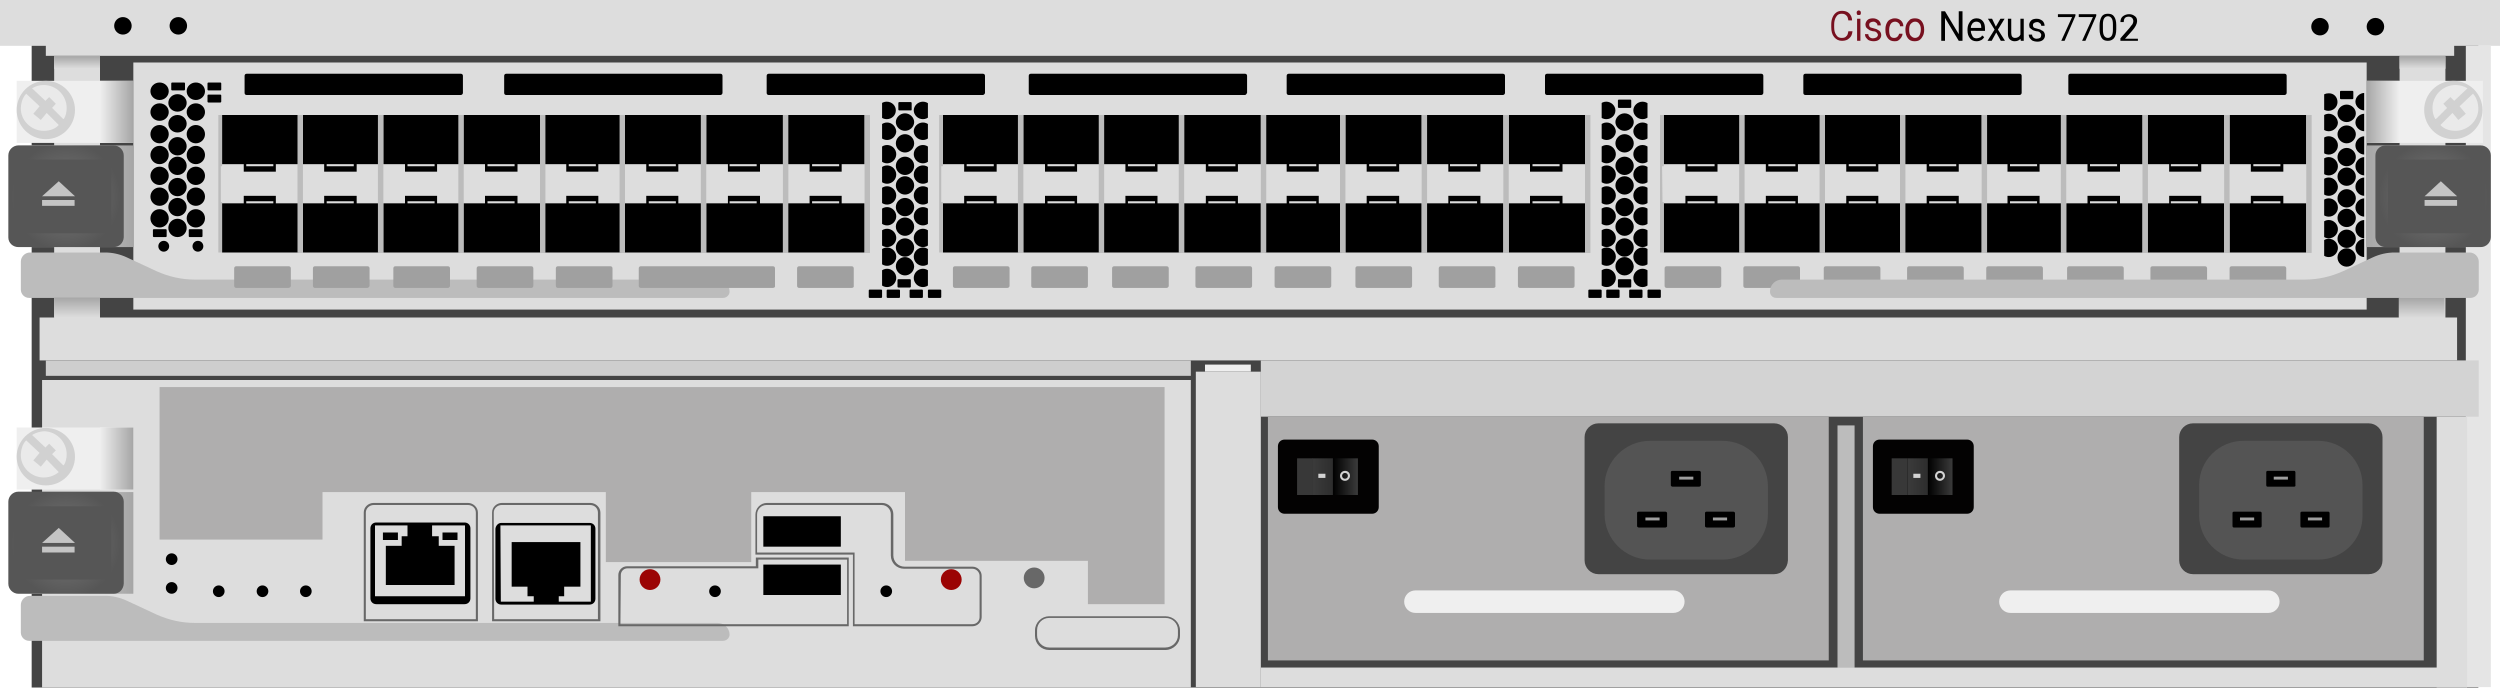 <?xml version="1.0" encoding="utf-8"?>
<!-- Copyright 2022 Virtual Console LLC. All rights reserved. Generator: Adobe Illustrator 23.1.0, SVG Export Plug-In . SVG Version: 6.00 Build 0)  -->
<svg version="1.1" id="Cisco_Nexus_7702" xmlns="http://www.w3.org/2000/svg" xmlns:xlink="http://www.w3.org/1999/xlink" x="0px"
	 y="0px" viewBox="0 0 600 165" style="enable-background:new 0 0 600 165;" xml:space="preserve">
<style type="text/css">
	.st0{fill:#444444;}
	.st1{fill:#DDDDDD;}
	.st2{fill:#E5E5E5;}
	.st3{fill:url(#SVGID_1_);}
	.st4{clip-path:url(#SVGID_3_);}
	.st5{clip-path:url(#SVGID_5_);}
	.st6{clip-path:url(#SVGID_7_);}
	.st7{fill:#BCBCBC;}
	.st8{fill:#A0A0A0;}
	.st9{fill:#EFEFEF;}
	.st10{fill:url(#SVGID_8_);}
	.st11{fill:#D1D1D1;}
	.st12{fill:#EAEAEA;}
	.st13{fill:url(#SVGID_9_);}
	.st14{fill:url(#SVGID_10_);}
	.st15{fill:#565656;}
	.st16{fill:#C4C4C4;}
	.st17{fill:url(#SVGID_11_);}
	.st18{fill:url(#SVGID_12_);}
	.st19{fill:url(#SVGID_13_);}
	.st20{fill:url(#SVGID_14_);}
	.st21{fill:url(#SVGID_15_);}
	.st22{fill:url(#SVGID_16_);}
	.st23{fill:url(#SVGID_17_);}
	.st24{enable-background:new    ;}
	.st25{fill:#77101F;}
	.st26{fill:url(#SVGID_18_);}
	.st27{fill:#CECECE;}
	.st28{fill:#9B0404;}
	.st29{fill:#686868;}
	.st30{fill:#AFAEAE;}
	.st31{fill:#D3D3D3;}
	.st32{fill:url(#SVGID_19_);}
	.st33{fill:#545454;}
	.st34{fill:#9E9E9E;}
	.st35{fill:#030202;}
	.st36{fill:#383838;}
	.st37{fill:url(#SVGID_20_);}
	.st38{fill:url(#SVGID_21_);}
	.st39{fill:url(#SVGID_22_);}
	.st40{fill:url(#SVGID_23_);}
</style>
<rect x="7.6" y="9.8" class="st0" width="587.2" height="155.2"/>
<rect class="st1" width="600" height="11"/>
<rect x="11" y="5.5" class="st1" width="578" height="7.9"/>
<rect x="13" y="13.5" class="st1" width="11" height="63.6"/>
<rect x="591.8" y="11" class="st2" width="6" height="153.9"/>
<linearGradient id="SVGID_1_" gradientUnits="userSpaceOnUse" x1="18.47" y1="1006.453" x2="18.47" y2="1003.473" gradientTransform="matrix(1 0 0 1 0 -990)">
	<stop  offset="0" style="stop-color:#DDDDDD"/>
	<stop  offset="1" style="stop-color:#A6A6A6"/>
</linearGradient>
<rect x="13" y="13.5" class="st3" width="11" height="3"/>
<rect x="32" y="15" class="st1" width="536" height="59.3"/>
<ellipse cx="38.3" cy="21.9" rx="2.2" ry="2.1"/>
<ellipse cx="42.6" cy="24.7" rx="2.2" ry="2.1"/>
<ellipse cx="47" cy="21.9" rx="2.2" ry="2.1"/>
<ellipse cx="38.3" cy="26.9" rx="2.2" ry="2.1"/>
<ellipse cx="42.6" cy="29.7" rx="2.2" ry="2.1"/>
<ellipse cx="47" cy="26.9" rx="2.2" ry="2.1"/>
<ellipse cx="38.3" cy="32.2" rx="2.2" ry="2.2"/>
<ellipse cx="42.6" cy="35.1" rx="2.2" ry="2.2"/>
<ellipse cx="47" cy="32.2" rx="2.2" ry="2.2"/>
<ellipse cx="38.3" cy="37.2" rx="2.2" ry="2.2"/>
<ellipse cx="42.6" cy="39.8" rx="2.2" ry="2.2"/>
<ellipse cx="47" cy="37.2" rx="2.2" ry="2.2"/>
<ellipse cx="38.3" cy="42.2" rx="2.2" ry="2.2"/>
<ellipse cx="42.6" cy="44.9" rx="2.2" ry="2.2"/>
<ellipse cx="47" cy="42.2" rx="2.2" ry="2.2"/>
<ellipse cx="38.3" cy="47.2" rx="2.2" ry="2.2"/>
<ellipse cx="42.6" cy="49.7" rx="2.2" ry="2.2"/>
<ellipse cx="47" cy="47.2" rx="2.2" ry="2.2"/>
<ellipse cx="38.3" cy="52.4" rx="2.2" ry="2.2"/>
<ellipse cx="42.6" cy="54.7" rx="2.2" ry="2.2"/>
<ellipse cx="47" cy="52.4" rx="2.2" ry="2.2"/>
<path d="M44.2,21.7h-2.9c-0.1,0-0.2-0.1-0.2-0.2v-1.5c0-0.1,0.1-0.2,0.2-0.2h2.9c0.1,0,0.2,0.1,0.2,0.2v1.5
	C44.3,21.6,44.3,21.7,44.2,21.7z"/>
<path d="M52.9,21.7H50c-0.1,0-0.2-0.1-0.2-0.2v-1.5c0-0.1,0.1-0.2,0.2-0.2h2.9c0.1,0,0.2,0.1,0.2,0.2v1.5
	C53.1,21.6,53,21.7,52.9,21.7z"/>
<path d="M52.9,24.6H50c-0.1,0-0.2-0.1-0.2-0.2v-1.5c0-0.1,0.1-0.2,0.2-0.2h2.9c0.1,0,0.2,0.1,0.2,0.2v1.5
	C53.1,24.5,53,24.6,52.9,24.6z"/>
<path d="M48.4,56.9h-2.9c-0.1,0-0.2-0.1-0.2-0.2v-1.5c0-0.1,0.1-0.2,0.2-0.2h2.9c0.1,0,0.2,0.1,0.2,0.2v1.5
	C48.6,56.8,48.5,56.9,48.4,56.9z"/>
<path d="M39.8,56.9h-2.9c-0.1,0-0.2-0.1-0.2-0.2v-1.5c0-0.1,0.1-0.2,0.2-0.2h2.9c0.1,0,0.2,0.1,0.2,0.2v1.5
	C40,56.8,39.9,56.9,39.8,56.9z"/>
<ellipse cx="39.3" cy="59.1" rx="1.3" ry="1.3"/>
<ellipse cx="47.5" cy="59.1" rx="1.3" ry="1.3"/>
<path d="M218.4,69h-2.8c-0.1,0-0.2-0.1-0.2-0.2v-1.6c0-0.1,0.1-0.2,0.2-0.2h2.8c0.1,0,0.2,0.1,0.2,0.2v1.6
	C218.6,68.9,218.5,69,218.4,69z"/>
<path d="M391.3,69h-2.8c-0.1,0-0.2-0.1-0.2-0.2v-1.6c0-0.1,0.1-0.2,0.2-0.2h2.8c0.1,0,0.2,0.1,0.2,0.2v1.6
	C391.5,68.9,391.4,69,391.3,69z"/>
<path d="M211.5,71.5h-2.8c-0.1,0-0.2-0.1-0.2-0.2v-1.6c0-0.1,0.1-0.2,0.2-0.2h2.8c0.1,0,0.2,0.1,0.2,0.2v1.6
	C211.7,71.4,211.6,71.5,211.5,71.5z"/>
<path d="M215.8,71.5h-2.8c-0.1,0-0.2-0.1-0.2-0.2v-1.6c0-0.1,0.1-0.2,0.2-0.2h2.8c0.1,0,0.2,0.1,0.2,0.2v1.6
	C216,71.4,215.9,71.5,215.8,71.5z"/>
<path d="M221.3,71.5h-2.8c-0.1,0-0.2-0.1-0.2-0.2v-1.6c0-0.1,0.1-0.2,0.2-0.2h2.8c0.1,0,0.2,0.1,0.2,0.2v1.6
	C221.5,71.4,221.4,71.5,221.3,71.5z"/>
<path d="M225.7,71.5h-2.8c-0.1,0-0.2-0.1-0.2-0.2v-1.6c0-0.1,0.1-0.2,0.2-0.2h2.8c0.1,0,0.2,0.1,0.2,0.2v1.6
	C225.9,71.4,225.8,71.5,225.7,71.5z"/>
<path d="M384.2,71.5h-2.8c-0.1,0-0.2-0.1-0.2-0.2v-1.6c0-0.1,0.1-0.2,0.2-0.2h2.8c0.1,0,0.2,0.1,0.2,0.2v1.6
	C384.4,71.4,384.3,71.5,384.2,71.5z"/>
<path d="M388.5,71.5h-2.8c-0.1,0-0.2-0.1-0.2-0.2v-1.6c0-0.1,0.1-0.2,0.2-0.2h2.8c0.1,0,0.2,0.1,0.2,0.2v1.6
	C388.7,71.4,388.6,71.5,388.5,71.5z"/>
<path d="M394,71.5h-2.8c-0.1,0-0.2-0.1-0.2-0.2v-1.6c0-0.1,0.1-0.2,0.2-0.2h2.8c0.1,0,0.2,0.1,0.2,0.2v1.6
	C394.2,71.4,394.1,71.5,394,71.5z"/>
<path d="M398.4,71.5h-2.8c-0.1,0-0.2-0.1-0.2-0.2v-1.6c0-0.1,0.1-0.2,0.2-0.2h2.8c0.1,0,0.2,0.1,0.2,0.2v1.6
	C398.6,71.4,398.5,71.5,398.4,71.5z"/>
<path d="M218.6,26.5h-2.8c-0.1,0-0.2-0.1-0.2-0.2v-1.6c0-0.1,0.1-0.2,0.2-0.2h2.8c0.1,0,0.2,0.1,0.2,0.2v1.6
	C218.8,26.5,218.7,26.5,218.6,26.5z"/>
<g>
	<g>
		<g>
			<defs>
				<rect id="SVGID_2_" x="211.7" y="23.5" width="11" height="47"/>
			</defs>
			<clipPath id="SVGID_3_">
				<use xlink:href="#SVGID_2_"  style="overflow:visible;"/>
			</clipPath>
			<path class="st4" d="M215,26.5c0,1.2-1,2.1-2.2,2.1s-2.2-1-2.2-2.1s1-2.1,2.2-2.1C214.1,24.4,215,25.4,215,26.5z M217.2,27.2
				c-1.2,0-2.2,1-2.2,2.1s1,2.1,2.2,2.1s2.2-1,2.2-2.1S218.4,27.2,217.2,27.2z M221.5,24.4c-1.2,0-2.2,1-2.2,2.1s1,2.1,2.2,2.1
				s2.2-1,2.2-2.1C223.7,25.4,222.7,24.4,221.5,24.4z M212.9,29.4c-1.2,0-2.2,1-2.2,2.1s1,2.1,2.2,2.1s2.2-1,2.2-2.1
				C215,30.4,214.1,29.4,212.9,29.4z M217.2,32.2c-1.2,0-2.2,1-2.2,2.2s1,2.2,2.2,2.2s2.2-1,2.2-2.2S218.4,32.2,217.2,32.2z
				 M221.5,29.4c-1.2,0-2.2,1-2.2,2.1s1,2.1,2.2,2.1s2.2-1,2.2-2.1C223.7,30.4,222.7,29.4,221.5,29.4z M212.9,34.8
				c-1.2,0-2.2,1-2.2,2.2s1,2.2,2.2,2.2s2.2-1,2.2-2.2S214.1,34.8,212.9,34.8z M217.2,37.6c-1.2,0-2.2,1-2.2,2.2s1,2.2,2.2,2.2
				s2.2-1,2.2-2.2S218.4,37.6,217.2,37.6z M221.5,34.8c-1.2,0-2.2,1-2.2,2.2s1,2.2,2.2,2.2s2.2-1,2.2-2.2S222.7,34.8,221.5,34.8z
				 M212.9,39.7c-1.2,0-2.2,1-2.2,2.2s1,2.2,2.2,2.2s2.2-1,2.2-2.2S214.1,39.7,212.9,39.7z M217.2,42.3c-1.2,0-2.2,1-2.2,2.2
				s1,2.2,2.2,2.2s2.2-1,2.2-2.2S218.4,42.3,217.2,42.3z M221.5,39.7c-1.2,0-2.2,1-2.2,2.2s1,2.2,2.2,2.2s2.2-1,2.2-2.2
				S222.7,39.7,221.5,39.7z M212.9,44.7c-1.2,0-2.2,1-2.2,2.2s1,2.2,2.2,2.2s2.2-1,2.2-2.2S214.1,44.7,212.9,44.7z M217.2,47.5
				c-1.2,0-2.2,1-2.2,2.2s1,2.2,2.2,2.2s2.2-1,2.2-2.2S218.4,47.5,217.2,47.5z M221.5,44.7c-1.2,0-2.2,1-2.2,2.2s1,2.2,2.2,2.2
				s2.2-1,2.2-2.2S222.7,44.7,221.5,44.7z M212.9,49.7c-1.2,0-2.2,1-2.2,2.2s1,2.2,2.2,2.2s2.2-1,2.2-2.2S214.1,49.7,212.9,49.7z
				 M217.2,52.2c-1.2,0-2.2,1-2.2,2.2s1,2.2,2.2,2.2s2.2-1,2.2-2.2S218.4,52.2,217.2,52.2z M221.5,49.7c-1.2,0-2.2,1-2.2,2.2
				s1,2.2,2.2,2.2s2.2-1,2.2-2.2S222.7,49.7,221.5,49.7z M212.9,54.9c-1.2,0-2.2,1-2.2,2.2s1,2.2,2.2,2.2s2.2-1,2.2-2.2
				S214.1,54.9,212.9,54.9z M217.2,57.2c-1.2,0-2.2,1-2.2,2.2s1,2.2,2.2,2.2s2.2-1,2.2-2.2S218.4,57.2,217.2,57.2z M221.5,54.9
				c-1.2,0-2.2,1-2.2,2.2s1,2.2,2.2,2.2s2.2-1,2.2-2.2S222.7,54.9,221.5,54.9z M212.9,59.4c-1.2,0-2.2,1-2.2,2.2
				c0,1.2,1,2.2,2.2,2.2s2.2-1,2.2-2.2S214.1,59.4,212.9,59.4z M217.2,61.7c-1.2,0-2.2,1-2.2,2.2s1,2.2,2.2,2.2s2.2-1,2.2-2.2
				C219.3,62.7,218.4,61.7,217.2,61.7z M221.5,59.4c-1.2,0-2.2,1-2.2,2.2c0,1.2,1,2.2,2.2,2.2s2.2-1,2.2-2.2S222.7,59.4,221.5,59.4z
				 M212.9,64.5c-1.2,0-2.2,1-2.2,2.2s1,2.2,2.2,2.2s2.2-1,2.2-2.2S214.1,64.5,212.9,64.5z M221.5,64.5c-1.2,0-2.2,1-2.2,2.2
				s1,2.2,2.2,2.2s2.2-1,2.2-2.2S222.7,64.5,221.5,64.5z"/>
		</g>
	</g>
</g>
<g>
	<g>
		<g>
			<defs>
				<rect id="SVGID_4_" x="384.4" y="23.5" width="11" height="47"/>
			</defs>
			<clipPath id="SVGID_5_">
				<use xlink:href="#SVGID_4_"  style="overflow:visible;"/>
			</clipPath>
			<path class="st5" d="M387.7,26.5c0,1.2-1,2.1-2.2,2.1s-2.2-1-2.2-2.1s1-2.1,2.2-2.1S387.7,25.4,387.7,26.5z M389.9,27.2
				c-1.2,0-2.2,1-2.2,2.1s1,2.1,2.2,2.1s2.2-1,2.2-2.1S391.1,27.2,389.9,27.2z M394.2,24.4c-1.2,0-2.2,1-2.2,2.1s1,2.1,2.2,2.1
				s2.2-1,2.2-2.1C396.4,25.4,395.4,24.4,394.2,24.4z M385.6,29.4c-1.2,0-2.2,1-2.2,2.1s1,2.1,2.2,2.1s2.2-1,2.2-2.1
				C387.7,30.4,386.8,29.4,385.6,29.4z M389.9,32.2c-1.2,0-2.2,1-2.2,2.2s1,2.2,2.2,2.2s2.2-1,2.2-2.2S391.1,32.2,389.9,32.2z
				 M394.2,29.4c-1.2,0-2.2,1-2.2,2.1s1,2.1,2.2,2.1s2.2-1,2.2-2.1C396.4,30.4,395.4,29.4,394.2,29.4z M385.6,34.8
				c-1.2,0-2.2,1-2.2,2.2s1,2.2,2.2,2.2s2.2-1,2.2-2.2S386.8,34.8,385.6,34.8z M389.9,37.6c-1.2,0-2.2,1-2.2,2.2s1,2.2,2.2,2.2
				s2.2-1,2.2-2.2S391.1,37.6,389.9,37.6z M394.2,34.8c-1.2,0-2.2,1-2.2,2.2s1,2.2,2.2,2.2s2.2-1,2.2-2.2S395.4,34.8,394.2,34.8z
				 M385.6,39.7c-1.2,0-2.2,1-2.2,2.2s1,2.2,2.2,2.2s2.2-1,2.2-2.2S386.8,39.7,385.6,39.7z M389.9,42.3c-1.2,0-2.2,1-2.2,2.2
				s1,2.2,2.2,2.2s2.2-1,2.2-2.2S391.1,42.3,389.9,42.3z M394.2,39.7c-1.2,0-2.2,1-2.2,2.2s1,2.2,2.2,2.2s2.2-1,2.2-2.2
				S395.4,39.7,394.2,39.7z M385.6,44.7c-1.2,0-2.2,1-2.2,2.2s1,2.2,2.2,2.2s2.2-1,2.2-2.2S386.8,44.7,385.6,44.7z M389.9,47.5
				c-1.2,0-2.2,1-2.2,2.2s1,2.2,2.2,2.2s2.2-1,2.2-2.2S391.1,47.5,389.9,47.5z M394.2,44.7c-1.2,0-2.2,1-2.2,2.2s1,2.2,2.2,2.2
				s2.2-1,2.2-2.2S395.4,44.7,394.2,44.7z M385.6,49.7c-1.2,0-2.2,1-2.2,2.2s1,2.2,2.2,2.2s2.2-1,2.2-2.2S386.8,49.7,385.6,49.7z
				 M389.9,52.2c-1.2,0-2.2,1-2.2,2.2s1,2.2,2.2,2.2s2.2-1,2.2-2.2S391.1,52.2,389.9,52.2z M394.2,49.7c-1.2,0-2.2,1-2.2,2.2
				s1,2.2,2.2,2.2s2.2-1,2.2-2.2S395.4,49.7,394.2,49.7z M385.6,54.9c-1.2,0-2.2,1-2.2,2.2s1,2.2,2.2,2.2s2.2-1,2.2-2.2
				S386.8,54.9,385.6,54.9z M389.9,57.2c-1.2,0-2.2,1-2.2,2.2s1,2.2,2.2,2.2s2.2-1,2.2-2.2S391.1,57.2,389.9,57.2z M394.2,54.9
				c-1.2,0-2.2,1-2.2,2.2s1,2.2,2.2,2.2s2.2-1,2.2-2.2S395.4,54.9,394.2,54.9z M385.6,59.4c-1.2,0-2.2,1-2.2,2.2
				c0,1.2,1,2.2,2.2,2.2s2.2-1,2.2-2.2S386.8,59.4,385.6,59.4z M389.9,61.7c-1.2,0-2.2,1-2.2,2.2s1,2.2,2.2,2.2s2.2-1,2.2-2.2
				C392,62.7,391.1,61.7,389.9,61.7z M394.2,59.4c-1.2,0-2.2,1-2.2,2.2c0,1.2,1,2.2,2.2,2.2s2.2-1,2.2-2.2
				C396.4,60.3,395.4,59.4,394.2,59.4z M385.6,64.5c-1.2,0-2.2,1-2.2,2.2s1,2.2,2.2,2.2s2.2-1,2.2-2.2S386.8,64.5,385.6,64.5z
				 M394.2,64.5c-1.2,0-2.2,1-2.2,2.2s1,2.2,2.2,2.2s2.2-1,2.2-2.2S395.4,64.5,394.2,64.5z"/>
		</g>
	</g>
</g>
<g>
	<g>
		<g>
			<defs>
				<rect id="SVGID_6_" x="557.8" y="21.4" width="9.6" height="47"/>
			</defs>
			<clipPath id="SVGID_7_">
				<use xlink:href="#SVGID_6_"  style="overflow:visible;"/>
			</clipPath>
			<path class="st6" d="M561,24.5c0,1.2-1,2.1-2.2,2.1s-2.2-1-2.2-2.1s1-2.1,2.2-2.1C560.1,22.3,561,23.3,561,24.5z M563.2,25.1
				c-1.2,0-2.2,1-2.2,2.1s1,2.1,2.2,2.1s2.2-1,2.2-2.1S564.4,25.1,563.2,25.1z M567.5,22.3c-1.2,0-2.2,1-2.2,2.1s1,2.1,2.2,2.1
				s2.2-1,2.2-2.1S568.7,22.3,567.5,22.3z M558.9,27.3c-1.2,0-2.2,1-2.2,2.1s1,2.1,2.2,2.1s2.2-1,2.2-2.1
				C561,28.3,560.1,27.3,558.9,27.3z M563.2,30.1c-1.2,0-2.2,1-2.2,2.1c0,1.2,1,2.2,2.2,2.2s2.2-1,2.2-2.2
				C565.4,31.1,564.4,30.1,563.2,30.1z M567.5,27.3c-1.2,0-2.2,1-2.2,2.1s1,2.1,2.2,2.1s2.2-1,2.2-2.1
				C569.7,28.3,568.7,27.3,567.5,27.3z M558.9,32.7c-1.2,0-2.2,1-2.2,2.2s1,2.2,2.2,2.2s2.2-1,2.2-2.2S560.1,32.7,558.9,32.7z
				 M563.2,35.5c-1.2,0-2.2,1-2.2,2.2s1,2.2,2.2,2.2s2.2-1,2.2-2.2S564.4,35.5,563.2,35.5z M567.5,32.7c-1.2,0-2.2,1-2.2,2.2
				s1,2.2,2.2,2.2s2.2-1,2.2-2.2S568.7,32.7,567.5,32.7z M558.9,37.7c-1.2,0-2.2,1-2.2,2.2s1,2.2,2.2,2.2s2.2-1,2.2-2.2
				S560.1,37.7,558.9,37.7z M563.2,40.2c-1.2,0-2.2,1-2.2,2.2s1,2.2,2.2,2.2s2.2-1,2.2-2.2S564.4,40.2,563.2,40.2z M567.5,37.7
				c-1.2,0-2.2,1-2.2,2.2s1,2.2,2.2,2.2s2.2-1,2.2-2.2S568.7,37.7,567.5,37.7z M558.9,42.6c-1.2,0-2.2,1-2.2,2.2
				c0,1.2,1,2.2,2.2,2.2s2.2-1,2.2-2.2C561,43.6,560.1,42.6,558.9,42.6z M563.2,45.4c-1.2,0-2.2,1-2.2,2.2s1,2.2,2.2,2.2
				s2.2-1,2.2-2.2S564.4,45.4,563.2,45.4z M567.5,42.6c-1.2,0-2.2,1-2.2,2.2c0,1.2,1,2.2,2.2,2.2s2.2-1,2.2-2.2
				C569.7,43.6,568.7,42.6,567.5,42.6z M558.9,47.6c-1.2,0-2.2,1-2.2,2.2s1,2.2,2.2,2.2s2.2-1,2.2-2.2S560.1,47.6,558.9,47.6z
				 M563.2,50.1c-1.2,0-2.2,1-2.2,2.2c0,1.2,1,2.2,2.2,2.2s2.2-1,2.2-2.2S564.4,50.1,563.2,50.1z M567.5,47.6c-1.2,0-2.2,1-2.2,2.2
				s1,2.2,2.2,2.2s2.2-1,2.2-2.2S568.7,47.6,567.5,47.6z M558.9,52.8c-1.2,0-2.2,1-2.2,2.2s1,2.2,2.2,2.2s2.2-1,2.2-2.2
				S560.1,52.8,558.9,52.8z M563.2,55.1c-1.2,0-2.2,1-2.2,2.2s1,2.2,2.2,2.2s2.2-1,2.2-2.2S564.4,55.1,563.2,55.1z M567.5,52.8
				c-1.2,0-2.2,1-2.2,2.2s1,2.2,2.2,2.2s2.2-1,2.2-2.2S568.7,52.8,567.5,52.8z M558.9,57.3c-1.2,0-2.2,1-2.2,2.2
				c0,1.2,1,2.2,2.2,2.2s2.2-1,2.2-2.2S560.1,57.3,558.9,57.3z M563.2,59.6c-1.2,0-2.2,1-2.2,2.2s1,2.2,2.2,2.2s2.2-1,2.2-2.2
				S564.4,59.6,563.2,59.6z M567.5,57.3c-1.2,0-2.2,1-2.2,2.2c0,1.2,1,2.2,2.2,2.2s2.2-1,2.2-2.2S568.7,57.3,567.5,57.3z"/>
		</g>
	</g>
</g>
<path d="M391.3,25.9h-2.8c-0.1,0-0.2-0.1-0.2-0.2v-1.6c0-0.1,0.1-0.2,0.2-0.2h2.8c0.1,0,0.2,0.1,0.2,0.2v1.6
	C391.5,25.8,391.4,25.9,391.3,25.9z"/>
<path d="M564.6,23.8h-2.8c-0.1,0-0.2-0.1-0.2-0.2V22c0-0.1,0.1-0.2,0.2-0.2h2.8c0.1,0,0.2,0.1,0.2,0.2v1.6
	C564.8,23.7,564.7,23.8,564.6,23.8z"/>
<path d="M110.6,22.8H59.2c-0.3,0-0.5-0.2-0.5-0.5v-4.1c0-0.3,0.2-0.5,0.5-0.5h51.4c0.3,0,0.5,0.2,0.5,0.5v4.1
	C111.1,22.5,110.9,22.8,110.6,22.8z"/>
<path d="M172.9,22.8h-51.4c-0.3,0-0.5-0.2-0.5-0.5v-4.1c0-0.3,0.2-0.5,0.5-0.5h51.4c0.3,0,0.5,0.2,0.5,0.5v4.1
	C173.4,22.5,173.2,22.8,172.9,22.8z"/>
<path d="M235.9,22.8h-51.4c-0.3,0-0.5-0.2-0.5-0.5v-4.1c0-0.3,0.2-0.5,0.5-0.5h51.4c0.3,0,0.5,0.2,0.5,0.5v4.1
	C236.4,22.5,236.1,22.8,235.9,22.8z"/>
<path d="M298.8,22.8h-51.4c-0.3,0-0.5-0.2-0.5-0.5v-4.1c0-0.3,0.2-0.5,0.5-0.5h51.4c0.3,0,0.5,0.2,0.5,0.5v4.1
	C299.2,22.5,299,22.8,298.8,22.8z"/>
<path d="M360.7,22.8h-51.4c-0.3,0-0.5-0.2-0.5-0.5v-4.1c0-0.3,0.2-0.5,0.5-0.5h51.4c0.3,0,0.5,0.2,0.5,0.5v4.1
	C361.2,22.5,361,22.8,360.7,22.8z"/>
<path d="M422.7,22.8h-51.4c-0.3,0-0.5-0.2-0.5-0.5v-4.1c0-0.3,0.2-0.5,0.5-0.5h51.4c0.3,0,0.5,0.2,0.5,0.5v4.1
	C423.2,22.5,423,22.8,422.7,22.8z"/>
<path d="M484.7,22.8h-51.4c-0.3,0-0.5-0.2-0.5-0.5v-4.1c0-0.3,0.2-0.5,0.5-0.5h51.4c0.3,0,0.5,0.2,0.5,0.5v4.1
	C485.2,22.5,485,22.8,484.7,22.8z"/>
<path d="M548.3,22.8h-51.4c-0.3,0-0.5-0.2-0.5-0.5v-4.1c0-0.3,0.2-0.5,0.5-0.5h51.4c0.3,0,0.5,0.2,0.5,0.5v4.1
	C548.8,22.5,548.6,22.8,548.3,22.8z"/>
<rect x="10.1" y="91.2" class="st1" width="275.7" height="73.8"/>
<g>
	<g>
		<polygon points="71.7,27.6 53.3,27.6 53.3,39.4 58.5,39.4 58.5,41.2 66.2,41.2 66.2,39.4 71.7,39.4 		"/>
		<rect x="59.1" y="39.4" class="st1" width="6.5" height="0.5"/>
		<polygon points="91,27.6 72.7,27.6 72.7,39.4 77.8,39.4 77.8,41.2 85.6,41.2 85.6,39.4 91,39.4 		"/>
		<rect x="78.4" y="39.4" class="st1" width="6.5" height="0.5"/>
		<polygon points="110.4,27.6 92,27.6 92,39.4 97.2,39.4 97.2,41.2 104.9,41.2 104.9,39.4 110.4,39.4 		"/>
		<rect x="97.8" y="39.4" class="st1" width="6.5" height="0.5"/>
		<polygon points="129.6,27.6 111.2,27.6 111.2,39.4 116.4,39.4 116.4,41.2 124.2,41.2 124.2,39.4 129.6,39.4 		"/>
		<rect x="117" y="39.4" class="st1" width="6.5" height="0.5"/>
		<polygon points="149.1,27.6 130.7,27.6 130.7,39.4 135.9,39.4 135.9,41.2 143.6,41.2 143.6,39.4 149.1,39.4 		"/>
		<rect x="136.5" y="39.4" class="st1" width="6.5" height="0.5"/>
		<polygon points="168.3,27.6 149.9,27.6 149.9,39.4 155.1,39.4 155.1,41.2 162.8,41.2 162.8,39.4 168.3,39.4 		"/>
		<rect x="155.7" y="39.4" class="st1" width="6.5" height="0.5"/>
		<polygon points="187.9,27.6 169.5,27.6 169.5,39.4 174.7,39.4 174.7,41.2 182.4,41.2 182.4,39.4 187.9,39.4 		"/>
		<rect x="175.1" y="39.4" class="st1" width="6.5" height="0.5"/>
		<polygon points="207.5,27.6 189.1,27.6 189.1,39.4 194.3,39.4 194.3,41.2 202,41.2 202,39.4 207.5,39.4 		"/>
		<rect x="194.9" y="39.4" class="st1" width="6.5" height="0.5"/>
	</g>
	<g>
		<polygon points="71.7,60.6 53.3,60.6 53.3,48.8 58.5,48.8 58.5,47 66.2,47 66.2,48.8 71.7,48.8 		"/>
		<rect x="59.1" y="48.3" class="st1" width="6.5" height="0.5"/>
		<polygon points="91,60.6 72.7,60.6 72.7,48.8 77.8,48.8 77.8,47 85.6,47 85.6,48.8 91,48.8 		"/>
		<rect x="78.4" y="48.3" class="st1" width="6.5" height="0.5"/>
		<polygon points="110.4,60.6 92,60.6 92,48.8 97.2,48.8 97.2,47 104.9,47 104.9,48.8 110.4,48.8 		"/>
		<rect x="97.8" y="48.3" class="st1" width="6.5" height="0.5"/>
		<polygon points="129.6,60.6 111.2,60.6 111.2,48.8 116.4,48.8 116.4,47 124.2,47 124.2,48.8 129.6,48.8 		"/>
		<rect x="117" y="48.3" class="st1" width="6.5" height="0.5"/>
		<polygon points="149.1,60.6 130.7,60.6 130.7,48.8 135.9,48.8 135.9,47 143.6,47 143.6,48.8 149.1,48.8 		"/>
		<rect x="136.5" y="48.3" class="st1" width="6.5" height="0.5"/>
		<polygon points="168.3,60.6 149.9,60.6 149.9,48.8 155.1,48.8 155.1,47 162.8,47 162.8,48.8 168.3,48.8 		"/>
		<rect x="155.7" y="48.3" class="st1" width="6.5" height="0.5"/>
		<polygon points="187.9,60.6 169.5,60.6 169.5,48.8 174.7,48.8 174.7,47 182.4,47 182.4,48.8 187.9,48.8 		"/>
		<rect x="175.1" y="48.3" class="st1" width="6.5" height="0.5"/>
		<polygon points="207.5,60.6 189.1,60.6 189.1,48.8 194.3,48.8 194.3,47 202,47 202,48.8 207.5,48.8 		"/>
		<rect x="194.9" y="48.3" class="st1" width="6.5" height="0.5"/>
	</g>
	<rect x="187.9" y="27.6" class="st7" width="1.3" height="33.1"/>
	<rect x="207.5" y="27.6" class="st7" width="1.3" height="33.1"/>
	<rect x="168.2" y="27.6" class="st7" width="1.3" height="33.1"/>
	<rect x="148.7" y="27.6" class="st7" width="1.3" height="33.1"/>
	<rect x="129.6" y="27.6" class="st7" width="1.3" height="33.1"/>
	<rect x="110" y="27.6" class="st7" width="1.3" height="33.1"/>
	<rect x="90.7" y="27.6" class="st7" width="1.3" height="33.1"/>
	<rect x="71.4" y="27.6" class="st7" width="1.3" height="33.1"/>
	<polygon class="st7" points="53.3,60.6 52.4,60.6 52.4,27.6 53.3,27.6 53.3,39.9 53,39.9 53,48.5 53.3,48.5 	"/>
</g>
<g>
	<g>
		<polygon points="244.6,27.6 226.3,27.6 226.3,39.4 231.4,39.4 231.4,41.2 239.2,41.2 239.2,39.4 244.6,39.4 		"/>
		<rect x="232" y="39.4" class="st1" width="6.5" height="0.5"/>
		<polygon points="264,27.6 245.6,27.6 245.6,39.4 250.8,39.4 250.8,41.2 258.5,41.2 258.5,39.4 264,39.4 		"/>
		<rect x="251.4" y="39.4" class="st1" width="6.5" height="0.5"/>
		<polygon points="283.3,27.6 264.9,27.6 264.9,39.4 270.1,39.4 270.1,41.2 277.8,41.2 277.8,39.4 283.3,39.4 		"/>
		<rect x="270.7" y="39.4" class="st1" width="6.5" height="0.5"/>
		<polygon points="302.6,27.6 284.2,27.6 284.2,39.4 289.4,39.4 289.4,41.2 297.1,41.2 297.1,39.4 302.6,39.4 		"/>
		<rect x="290" y="39.4" class="st1" width="6.5" height="0.5"/>
		<polygon points="322,27.6 303.6,27.6 303.6,39.4 308.8,39.4 308.8,41.2 316.5,41.2 316.5,39.4 322,39.4 		"/>
		<rect x="309.4" y="39.4" class="st1" width="6.5" height="0.5"/>
		<polygon points="341.2,27.6 322.9,27.6 322.9,39.4 328,39.4 328,41.2 335.8,41.2 335.8,39.4 341.2,39.4 		"/>
		<rect x="328.6" y="39.4" class="st1" width="6.5" height="0.5"/>
		<polygon points="360.8,27.6 342.4,27.6 342.4,39.4 347.6,39.4 347.6,41.2 355.3,41.2 355.3,39.4 360.8,39.4 		"/>
		<rect x="348" y="39.4" class="st1" width="6.5" height="0.5"/>
		<polygon points="380.4,27.6 362.1,27.6 362.1,39.4 367.2,39.4 367.2,41.2 375,41.2 375,39.4 380.4,39.4 		"/>
		<rect x="367.8" y="39.4" class="st1" width="6.5" height="0.5"/>
	</g>
	<g>
		<polygon points="244.6,60.6 226.3,60.6 226.3,48.8 231.4,48.8 231.4,47 239.2,47 239.2,48.8 244.6,48.8 		"/>
		<rect x="232" y="48.3" class="st1" width="6.5" height="0.5"/>
		<polygon points="264,60.6 245.6,60.6 245.6,48.8 250.8,48.8 250.8,47 258.5,47 258.5,48.8 264,48.8 		"/>
		<rect x="251.4" y="48.3" class="st1" width="6.5" height="0.5"/>
		<polygon points="283.3,60.6 264.9,60.6 264.9,48.8 270.1,48.8 270.1,47 277.8,47 277.8,48.8 283.3,48.8 		"/>
		<rect x="270.7" y="48.3" class="st1" width="6.5" height="0.5"/>
		<polygon points="302.6,60.6 284.2,60.6 284.2,48.8 289.4,48.8 289.4,47 297.1,47 297.1,48.8 302.6,48.8 		"/>
		<rect x="290" y="48.3" class="st1" width="6.5" height="0.5"/>
		<polygon points="322,60.6 303.6,60.6 303.6,48.8 308.8,48.8 308.8,47 316.5,47 316.5,48.8 322,48.8 		"/>
		<rect x="309.4" y="48.3" class="st1" width="6.5" height="0.5"/>
		<polygon points="341.2,60.6 322.9,60.6 322.9,48.8 328,48.8 328,47 335.8,47 335.8,48.8 341.2,48.8 		"/>
		<rect x="328.6" y="48.3" class="st1" width="6.5" height="0.5"/>
		<polygon points="360.8,60.6 342.4,60.6 342.4,48.8 347.6,48.8 347.6,47 355.3,47 355.3,48.8 360.8,48.8 		"/>
		<rect x="348" y="48.3" class="st1" width="6.5" height="0.5"/>
		<polygon points="380.4,60.6 362.1,60.6 362.1,48.8 367.2,48.8 367.2,47 375,47 375,48.8 380.4,48.8 		"/>
		<rect x="367.8" y="48.3" class="st1" width="6.5" height="0.5"/>
	</g>
	<rect x="360.8" y="27.6" class="st7" width="1.3" height="33.1"/>
	<rect x="380.4" y="27.6" class="st7" width="1.3" height="33.1"/>
	<rect x="341.2" y="27.6" class="st7" width="1.3" height="33.1"/>
	<rect x="321.6" y="27.6" class="st7" width="1.3" height="33.1"/>
	<rect x="302.6" y="27.6" class="st7" width="1.3" height="33.1"/>
	<rect x="282.9" y="27.6" class="st7" width="1.3" height="33.1"/>
	<rect x="263.7" y="27.6" class="st7" width="1.3" height="33.1"/>
	<rect x="244.3" y="27.6" class="st7" width="1.3" height="33.1"/>
	<polygon class="st7" points="226.3,60.6 225.4,60.6 225.4,27.6 226.3,27.6 226.3,39.9 225.9,39.9 225.9,48.5 226.3,48.5 	"/>
</g>
<g>
	<g>
		<polygon points="417.6,27.6 399.3,27.6 399.3,39.4 404.5,39.4 404.5,41.2 412.2,41.2 412.2,39.4 417.6,39.4 		"/>
		<rect x="405" y="39.4" class="st1" width="6.5" height="0.5"/>
		<polygon points="437,27.6 418.6,27.6 418.6,39.4 423.8,39.4 423.8,41.2 431.5,41.2 431.5,39.4 437,39.4 		"/>
		<rect x="424.4" y="39.4" class="st1" width="6.5" height="0.5"/>
		<polygon points="456.3,27.6 437.9,27.6 437.9,39.4 443.1,39.4 443.1,41.2 450.8,41.2 450.8,39.4 456.3,39.4 		"/>
		<rect x="443.7" y="39.4" class="st1" width="6.5" height="0.5"/>
		<polygon points="475.6,27.6 457.2,27.6 457.2,39.4 462.4,39.4 462.4,41.2 470.1,41.2 470.1,39.4 475.6,39.4 		"/>
		<rect x="463" y="39.4" class="st1" width="6.5" height="0.5"/>
		<polygon points="495,27.6 476.6,27.6 476.6,39.4 481.8,39.4 481.8,41.2 489.5,41.2 489.5,39.4 495,39.4 		"/>
		<rect x="482.4" y="39.4" class="st1" width="6.5" height="0.5"/>
		<polygon points="514.2,27.6 495.9,27.6 495.9,39.4 501,39.4 501,41.2 508.8,41.2 508.8,39.4 514.2,39.4 		"/>
		<rect x="501.6" y="39.4" class="st1" width="6.5" height="0.5"/>
		<polygon points="533.8,27.6 515.4,27.6 515.4,39.4 520.6,39.4 520.6,41.2 528.3,41.2 528.3,39.4 533.8,39.4 		"/>
		<rect x="521" y="39.4" class="st1" width="6.5" height="0.5"/>
		<polygon points="553.5,27.6 535.1,27.6 535.1,39.4 540.2,39.4 540.2,41.2 548,41.2 548,39.4 553.5,39.4 		"/>
		<rect x="540.8" y="39.4" class="st1" width="6.5" height="0.5"/>
	</g>
	<g>
		<polygon points="417.6,60.6 399.3,60.6 399.3,48.8 404.5,48.8 404.5,47 412.2,47 412.2,48.8 417.6,48.8 		"/>
		<rect x="405" y="48.3" class="st1" width="6.5" height="0.5"/>
		<polygon points="437,60.6 418.6,60.6 418.6,48.8 423.8,48.8 423.8,47 431.5,47 431.5,48.8 437,48.8 		"/>
		<rect x="424.4" y="48.3" class="st1" width="6.5" height="0.5"/>
		<polygon points="456.3,60.6 437.9,60.6 437.9,48.8 443.1,48.8 443.1,47 450.8,47 450.8,48.8 456.3,48.8 		"/>
		<rect x="443.7" y="48.3" class="st1" width="6.5" height="0.5"/>
		<polygon points="475.6,60.6 457.2,60.6 457.2,48.8 462.4,48.8 462.4,47 470.1,47 470.1,48.8 475.6,48.8 		"/>
		<rect x="463" y="48.3" class="st1" width="6.5" height="0.5"/>
		<polygon points="495,60.6 476.6,60.6 476.6,48.8 481.8,48.8 481.8,47 489.5,47 489.5,48.8 495,48.8 		"/>
		<rect x="482.4" y="48.3" class="st1" width="6.5" height="0.5"/>
		<polygon points="514.2,60.6 495.9,60.6 495.9,48.8 501,48.8 501,47 508.8,47 508.8,48.8 514.2,48.8 		"/>
		<rect x="501.6" y="48.3" class="st1" width="6.5" height="0.5"/>
		<polygon points="533.8,60.6 515.4,60.6 515.4,48.8 520.6,48.8 520.6,47 528.3,47 528.3,48.8 533.8,48.8 		"/>
		<rect x="521" y="48.3" class="st1" width="6.5" height="0.5"/>
		<polygon points="553.5,60.6 535.1,60.6 535.1,48.8 540.2,48.8 540.2,47 548,47 548,48.8 553.5,48.8 		"/>
		<rect x="540.8" y="48.3" class="st1" width="6.5" height="0.5"/>
	</g>
	<rect x="533.8" y="27.6" class="st7" width="1.3" height="33.1"/>
	<rect x="553.5" y="27.6" class="st7" width="1.3" height="33.1"/>
	<rect x="514.2" y="27.6" class="st7" width="1.3" height="33.1"/>
	<rect x="494.6" y="27.6" class="st7" width="1.3" height="33.1"/>
	<rect x="475.6" y="27.6" class="st7" width="1.3" height="33.1"/>
	<rect x="456" y="27.6" class="st7" width="1.3" height="33.1"/>
	<rect x="436.7" y="27.6" class="st7" width="1.3" height="33.1"/>
	<rect x="417.4" y="27.6" class="st7" width="1.3" height="33.1"/>
	<polygon class="st7" points="399.3,60.6 398.4,60.6 398.4,27.6 399.3,27.6 399.3,39.9 398.9,39.9 399,48.5 399.3,48.5 	"/>
</g>
<path class="st7" d="M172.2,67.1H46.7c-3.1,0-6.2-0.7-9.1-2l-7.1-3.3c-1.7-0.8-3.5-1.2-5.3-1.2h-18c-1.2,0-2.2,1-2.2,2.2v6.7
	c0,1.1,0.9,2,2,2h166.5c0.9,0,1.6-0.7,1.6-1.5l0,0C175.1,68.3,173.8,67.1,172.2,67.1z"/>
<path class="st7" d="M172.2,149.5H46.7c-3.1,0-6.2-0.7-9.1-2l-7.1-3.3c-1.7-0.8-3.5-1.2-5.3-1.2h-18c-1.2,0-2.2,1-2.2,2.2v6.6
	c0,1.1,0.9,2,2,2h166.5c0.9,0,1.6-0.7,1.6-1.5l0,0C175.1,150.8,173.8,149.5,172.2,149.5z"/>
<g>
	<path class="st8" d="M69.2,69.1H56.7c-0.3,0-0.5-0.2-0.5-0.5v-4.2c0-0.3,0.2-0.5,0.5-0.5h12.6c0.3,0,0.5,0.2,0.5,0.5v4.2
		C69.8,68.9,69.5,69.1,69.2,69.1z"/>
	<path class="st8" d="M88.1,69.1H75.6c-0.3,0-0.5-0.2-0.5-0.5v-4.2c0-0.3,0.2-0.5,0.5-0.5h12.6c0.3,0,0.5,0.2,0.5,0.5v4.2
		C88.6,68.9,88.4,69.1,88.1,69.1z"/>
	<path class="st8" d="M107.5,69.1H94.9c-0.3,0-0.5-0.2-0.5-0.5v-4.2c0-0.3,0.2-0.5,0.5-0.5h12.6c0.3,0,0.5,0.2,0.5,0.5v4.2
		C108,68.9,107.7,69.1,107.5,69.1z"/>
	<path class="st8" d="M127.5,69.1h-12.6c-0.3,0-0.5-0.2-0.5-0.5v-4.2c0-0.3,0.2-0.5,0.5-0.5h12.6c0.3,0,0.5,0.2,0.5,0.5v4.2
		C128,68.9,127.8,69.1,127.5,69.1z"/>
	<path class="st8" d="M146.5,69.1h-12.6c-0.3,0-0.5-0.2-0.5-0.5v-4.2c0-0.3,0.2-0.5,0.5-0.5h12.6c0.3,0,0.5,0.2,0.5,0.5v4.2
		C147,68.9,146.8,69.1,146.5,69.1z"/>
	<path class="st8" d="M204.4,69.1h-12.6c-0.3,0-0.5-0.2-0.5-0.5v-4.2c0-0.3,0.2-0.5,0.5-0.5h12.6c0.3,0,0.5,0.2,0.5,0.5v4.2
		C205,68.9,204.7,69.1,204.4,69.1z"/>
	<path class="st8" d="M185.5,69.1h-31.7c-0.3,0-0.5-0.2-0.5-0.5v-4.2c0-0.3,0.2-0.5,0.5-0.5h31.7c0.3,0,0.5,0.2,0.5,0.5v4.2
		C186.1,68.9,185.8,69.1,185.5,69.1z"/>
</g>
<g>
	<rect x="4" y="19.4" class="st9" width="28" height="14.9"/>
	
		<linearGradient id="SVGID_8_" gradientUnits="userSpaceOnUse" x1="23.96" y1="1016.88" x2="31.95" y2="1016.88" gradientTransform="matrix(1 0 0 1 0 -990)">
		<stop  offset="0" style="stop-color:#EFEFEF"/>
		<stop  offset="1" style="stop-color:#A6A6A6"/>
	</linearGradient>
	<rect x="24" y="19.4" class="st10" width="8" height="14.9"/>
	<ellipse class="st11" cx="11" cy="26.4" rx="7" ry="7"/>
	<g>
		<path class="st12" d="M7.7,21.2l3.2,3l0.9-0.9l1.6,1.6l-0.9,1l2.5,2.5l0.3,0.2c0.5-0.8,0.7-1.7,0.7-2.7c0-3-2.5-5.5-5.5-5.5
			C9.4,20.4,8.5,20.7,7.7,21.2L7.7,21.2z"/>
		<path class="st12" d="M11.2,27.1l-1.4,1.7l-1.8-1.5l1.5-1.8l-3.2-3c0,0-1.2,1-1.3,3.4c-0.1,3,2.5,5.5,5.5,5.5
			c1.5,0,2.8-0.5,3.6-1.4L11.2,27.1z"/>
	</g>
	
		<linearGradient id="SVGID_9_" gradientUnits="userSpaceOnUse" x1="3.99" y1="1037.135" x2="31.94" y2="1037.135" gradientTransform="matrix(1 0 0 1 0 -990)">
		<stop  offset="0" style="stop-color:#EFEFEF"/>
		<stop  offset="1" style="stop-color:#A6A6A6"/>
	</linearGradient>
	<rect x="4" y="34.9" class="st13" width="28" height="24.4"/>
	
		<radialGradient id="SVGID_10_" cx="15.83" cy="1039.523" r="13.079" gradientTransform="matrix(1 0 0 0.995 0 -987.091)" gradientUnits="userSpaceOnUse">
		<stop  offset="0" style="stop-color:#7A7A7A"/>
		<stop  offset="1" style="stop-color:#565656"/>
	</radialGradient>
	<path class="st14" d="M27.3,59.3H4.4C3.1,59.3,2,58.3,2,57V37.3c0-1.3,1.1-2.4,2.4-2.4h22.9c1.3,0,2.4,1.1,2.4,2.4V57
		C29.6,58.3,28.6,59.3,27.3,59.3z"/>
	<path class="st15" d="M25,56H5c-0.9,0-1.7-0.8-1.7-1.7V40c0-1,0.8-1.7,1.7-1.7h20c1,0,1.7,0.8,1.7,1.7v14.2C26.7,55.2,26,56,25,56z
		"/>
	<rect x="10.1" y="48" class="st16" width="7.8" height="1.4"/>
	<polygon class="st16" points="10.1,47.1 14.1,43.5 18,47.1 	"/>
</g>
<g>
	<rect x="4" y="102.6" class="st9" width="28" height="14.9"/>
	
		<linearGradient id="SVGID_11_" gradientUnits="userSpaceOnUse" x1="23.96" y1="1100.06" x2="31.95" y2="1100.06" gradientTransform="matrix(1 0 0 1 0 -990)">
		<stop  offset="0" style="stop-color:#EFEFEF"/>
		<stop  offset="1" style="stop-color:#A6A6A6"/>
	</linearGradient>
	<rect x="24" y="102.6" class="st17" width="8" height="14.9"/>
	<ellipse class="st11" cx="11" cy="109.6" rx="7" ry="6.9"/>
	<g>
		<path class="st12" d="M7.7,104.4l3.2,3l0.9-0.9l1.6,1.6l-0.9,0.9l2.5,2.5l0.3,0.2c0.5-0.8,0.7-1.7,0.7-2.7c0-3-2.5-5.5-5.5-5.5
			C9.4,103.6,8.5,103.9,7.7,104.4L7.7,104.4z"/>
		<path class="st12" d="M11.2,110.3L9.8,112l-1.8-1.5l1.5-1.8l-3.2-3c0,0-1.2,0.9-1.3,3.4c-0.1,3,2.5,5.5,5.5,5.5
			c1.5,0,2.8-0.6,3.6-1.3L11.2,110.3z"/>
	</g>
	
		<linearGradient id="SVGID_12_" gradientUnits="userSpaceOnUse" x1="3.99" y1="1120.315" x2="31.94" y2="1120.315" gradientTransform="matrix(1 0 0 1 0 -990)">
		<stop  offset="0" style="stop-color:#EFEFEF"/>
		<stop  offset="1" style="stop-color:#A6A6A6"/>
	</linearGradient>
	<rect x="4" y="118.1" class="st18" width="28" height="24.4"/>
	
		<radialGradient id="SVGID_13_" cx="15.83" cy="1123.129" r="13.079" gradientTransform="matrix(1 0 0 0.995 0 -987.091)" gradientUnits="userSpaceOnUse">
		<stop  offset="0" style="stop-color:#7A7A7A"/>
		<stop  offset="1" style="stop-color:#565656"/>
	</radialGradient>
	<path class="st19" d="M27.3,142.5H4.4c-1.3,0-2.4-1.1-2.4-2.4v-19.7c0-1.3,1.1-2.4,2.4-2.4h22.9c1.3,0,2.4,1.1,2.4,2.4v19.7
		C29.6,141.5,28.6,142.5,27.3,142.5z"/>
	<path class="st15" d="M25,139.1H5c-0.9,0-1.7-0.8-1.7-1.7v-14.2c0-0.9,0.8-1.7,1.7-1.7h20c1,0,1.7,0.8,1.7,1.7v14.2
		C26.7,138.4,26,139.1,25,139.1z"/>
	<rect x="10.1" y="131.2" class="st16" width="7.8" height="1.4"/>
	<polygon class="st16" points="10.1,130.3 14.1,126.7 18,130.3 	"/>
</g>
<rect x="575.9" y="13.5" class="st1" width="11" height="63.6"/>
<rect x="567.9" y="19.4" class="st9" width="28" height="14.9"/>
<linearGradient id="SVGID_14_" gradientUnits="userSpaceOnUse" x1="454.218" y1="1016.88" x2="462.198" y2="1016.88" gradientTransform="matrix(-1 0 0 1 1030.088 -990)">
	<stop  offset="0" style="stop-color:#EFEFEF"/>
	<stop  offset="1" style="stop-color:#A6A6A6"/>
</linearGradient>
<polygon class="st20" points="567.9,34.3 575.9,34.3 575.9,19.4 567.9,19.4 "/>
<linearGradient id="SVGID_15_" gradientUnits="userSpaceOnUse" x1="448.723" y1="1006.453" x2="448.723" y2="1003.473" gradientTransform="matrix(-1 0 0 1 1030.088 -990)">
	<stop  offset="0" style="stop-color:#DDDDDD"/>
	<stop  offset="1" style="stop-color:#A6A6A6"/>
</linearGradient>
<polygon class="st21" points="575.9,16.5 586.9,16.5 586.9,13.5 575.9,13.5 "/>
<g>
	<path class="st8" d="M412.6,69.1H400c-0.3,0-0.5-0.2-0.5-0.5v-4.2c0-0.3,0.2-0.5,0.5-0.5h12.6c0.3,0,0.5,0.2,0.5,0.5v4.2
		C413.1,68.9,412.8,69.1,412.6,69.1z"/>
	<path class="st8" d="M431.5,69.1h-12.6c-0.3,0-0.5-0.2-0.5-0.5v-4.2c0-0.3,0.2-0.5,0.5-0.5h12.6c0.3,0,0.5,0.2,0.5,0.5v4.2
		C432,68.9,431.7,69.1,431.5,69.1z"/>
	<path class="st8" d="M450.8,69.1h-12.6c-0.3,0-0.5-0.2-0.5-0.5v-4.2c0-0.3,0.2-0.5,0.5-0.5h12.6c0.3,0,0.5,0.2,0.5,0.5v4.2
		C451.3,68.9,451,69.1,450.8,69.1z"/>
	<path class="st8" d="M470.8,69.1h-12.6c-0.3,0-0.5-0.2-0.5-0.5v-4.2c0-0.3,0.2-0.5,0.5-0.5h12.6c0.3,0,0.5,0.2,0.5,0.5v4.2
		C471.4,68.9,471.1,69.1,470.8,69.1z"/>
	<path class="st8" d="M489.8,69.1h-12.6c-0.3,0-0.5-0.2-0.5-0.5v-4.2c0-0.3,0.2-0.5,0.5-0.5h12.6c0.3,0,0.5,0.2,0.5,0.5v4.2
		C490.3,68.9,490.1,69.1,489.8,69.1z"/>
	<path class="st8" d="M509.2,69.1h-12.6c-0.3,0-0.5-0.2-0.5-0.5v-4.2c0-0.3,0.2-0.5,0.5-0.5h12.6c0.3,0,0.5,0.2,0.5,0.5v4.2
		C509.7,68.9,509.5,69.1,509.2,69.1z"/>
	<path class="st8" d="M529.2,69.1h-12.6c-0.3,0-0.5-0.2-0.5-0.5v-4.2c0-0.3,0.2-0.5,0.5-0.5h12.6c0.3,0,0.5,0.2,0.5,0.5v4.2
		C529.8,68.9,529.5,69.1,529.2,69.1z"/>
	<path class="st8" d="M548.2,69.1h-12.6c-0.3,0-0.5-0.2-0.5-0.5v-4.2c0-0.3,0.2-0.5,0.5-0.5h12.6c0.3,0,0.5,0.2,0.5,0.5v4.2
		C548.8,68.9,548.5,69.1,548.2,69.1z"/>
</g>
<ellipse class="st11" cx="588.8" cy="26.4" rx="7" ry="7"/>
<g>
	<path class="st12" d="M592.2,21.2l-3.2,3l-0.9-0.9l-1.7,1.6l0.9,1l-2.5,2.5l-0.3,0.2c-0.5-0.8-0.7-1.7-0.7-2.7c0-3,2.5-5.5,5.5-5.5
		C590.4,20.4,591.4,20.7,592.2,21.2L592.2,21.2z"/>
	<path class="st12" d="M588.6,27.1l1.4,1.7l1.8-1.5l-1.5-1.8l3.2-3c0,0,1.2,1,1.3,3.4c0.1,3-2.5,5.5-5.5,5.5c-1.5,0-2.8-0.5-3.6-1.4
		L588.6,27.1z"/>
</g>
<linearGradient id="SVGID_16_" gradientUnits="userSpaceOnUse" x1="434.248" y1="1037.135" x2="462.198" y2="1037.135" gradientTransform="matrix(-1 0 0 1 1030.088 -990)">
	<stop  offset="0" style="stop-color:#EFEFEF"/>
	<stop  offset="1" style="stop-color:#A6A6A6"/>
</linearGradient>
<polygon class="st22" points="567.9,59.3 595.8,59.3 595.8,34.9 567.9,34.9 "/>
<radialGradient id="SVGID_17_" cx="446.078" cy="1039.523" r="13.079" gradientTransform="matrix(-1 0 0 0.995 1030.088 -987.091)" gradientUnits="userSpaceOnUse">
	<stop  offset="0" style="stop-color:#7A7A7A"/>
	<stop  offset="1" style="stop-color:#565656"/>
</radialGradient>
<path class="st23" d="M572.5,59.3h22.9c1.3,0,2.4-1.1,2.4-2.4V37.3c0-1.3-1.1-2.4-2.4-2.4h-22.9c-1.3,0-2.4,1.1-2.4,2.4V57
	C570.2,58.3,571.2,59.3,572.5,59.3z"/>
<path class="st7" d="M427.7,67.1h125.5c3.1,0,6.2-0.7,9.1-2l7.1-3.3c1.7-0.8,3.5-1.2,5.3-1.2h18c1.2,0,2.2,1,2.2,2.2v6.7
	c0,1.1-0.9,2-2,2H426.3c-0.9,0-1.5-0.7-1.5-1.5l0,0C424.8,68.3,426.1,67.1,427.7,67.1z"/>
<path class="st15" d="M574.8,56h20c1,0,1.7-0.8,1.7-1.7V40c0-1-0.8-1.7-1.7-1.7h-20c-1,0-1.7,0.8-1.7,1.7v14.2
	C573.1,55.2,573.9,56,574.8,56z"/>
<rect x="581.9" y="48" class="st16" width="7.8" height="1.4"/>
<polygon class="st16" points="589.7,47.1 585.8,43.5 581.9,47.1 "/>
<path class="st8" d="M241.8,69.1h-12.6c-0.3,0-0.5-0.2-0.5-0.5v-4.2c0-0.3,0.2-0.5,0.5-0.5h12.6c0.3,0,0.5,0.2,0.5,0.5v4.2
	C242.3,68.9,242,69.1,241.8,69.1z"/>
<path class="st8" d="M260.6,69.1h-12.6c-0.3,0-0.5-0.2-0.5-0.5v-4.2c0-0.3,0.2-0.5,0.5-0.5h12.6c0.3,0,0.5,0.2,0.5,0.5v4.2
	C261.1,68.9,260.9,69.1,260.6,69.1z"/>
<path class="st8" d="M280,69.1h-12.6c-0.3,0-0.5-0.2-0.5-0.5v-4.2c0-0.3,0.2-0.5,0.5-0.5H280c0.3,0,0.5,0.2,0.5,0.5v4.2
	C280.5,68.9,280.2,69.1,280,69.1z"/>
<path class="st8" d="M300,69.1h-12.6c-0.3,0-0.5-0.2-0.5-0.5v-4.2c0-0.3,0.2-0.5,0.5-0.5H300c0.3,0,0.5,0.2,0.5,0.5v4.2
	C300.5,68.9,300.3,69.1,300,69.1z"/>
<path class="st8" d="M319,69.1h-12.6c-0.3,0-0.5-0.2-0.5-0.5v-4.2c0-0.3,0.2-0.5,0.5-0.5H319c0.3,0,0.5,0.2,0.5,0.5v4.2
	C319.5,68.9,319.3,69.1,319,69.1z"/>
<path class="st8" d="M338.4,69.1h-12.6c-0.3,0-0.5-0.2-0.5-0.5v-4.2c0-0.3,0.2-0.5,0.5-0.5h12.6c0.3,0,0.5,0.2,0.5,0.5v4.2
	C338.9,68.9,338.7,69.1,338.4,69.1z"/>
<path class="st8" d="M358.4,69.1h-12.6c-0.3,0-0.5-0.2-0.5-0.5v-4.2c0-0.3,0.2-0.5,0.5-0.5h12.6c0.3,0,0.5,0.2,0.5,0.5v4.2
	C359,68.9,358.7,69.1,358.4,69.1z"/>
<path class="st8" d="M377.4,69.1h-12.6c-0.3,0-0.5-0.2-0.5-0.5v-4.2c0-0.3,0.2-0.5,0.5-0.5h12.6c0.3,0,0.5,0.2,0.5,0.5v4.2
	C377.9,68.9,377.7,69.1,377.4,69.1z"/>
<g class="st24">
	<path class="st25" d="M444.6,7.5c-0.1,0.8-0.3,1.3-0.8,1.7c-0.4,0.4-1,0.6-1.7,0.6c-0.8,0-1.4-0.3-1.9-0.9
		c-0.5-0.6-0.7-1.4-0.7-2.4V5.9c0-0.7,0.1-1.2,0.3-1.7c0.2-0.5,0.5-0.9,0.9-1.2c0.4-0.3,0.9-0.4,1.4-0.4c0.7,0,1.3,0.2,1.7,0.6
		c0.4,0.4,0.7,1,0.7,1.7h-0.9c-0.1-0.6-0.2-1-0.5-1.2c-0.3-0.3-0.6-0.4-1.1-0.4c-0.6,0-1,0.2-1.3,0.7c-0.3,0.4-0.5,1.1-0.5,1.9v0.7
		c0,0.8,0.2,1.4,0.5,1.8c0.3,0.5,0.7,0.7,1.3,0.7c0.5,0,0.9-0.1,1.1-0.4c0.3-0.2,0.4-0.6,0.5-1.2H444.6z"/>
	<path class="st25" d="M445.6,3.1c0-0.1,0-0.3,0.1-0.4s0.2-0.2,0.4-0.2s0.3,0.1,0.4,0.2c0.1,0.1,0.1,0.2,0.1,0.4
		c0,0.1,0,0.3-0.1,0.4c-0.1,0.1-0.2,0.1-0.4,0.1s-0.3,0-0.4-0.1C445.7,3.4,445.6,3.3,445.6,3.1z M446.5,9.8h-0.8V4.5h0.8V9.8z"/>
	<path class="st25" d="M450.7,8.4c0-0.2-0.1-0.4-0.3-0.6s-0.5-0.3-0.9-0.3c-0.4-0.1-0.8-0.2-1-0.4c-0.2-0.1-0.4-0.3-0.6-0.5
		c-0.1-0.2-0.2-0.4-0.2-0.7c0-0.4,0.2-0.8,0.5-1.1c0.3-0.3,0.8-0.4,1.3-0.4c0.6,0,1,0.2,1.4,0.5c0.3,0.3,0.5,0.7,0.5,1.2h-0.8
		c0-0.2-0.1-0.5-0.3-0.6c-0.2-0.2-0.4-0.3-0.7-0.3c-0.3,0-0.5,0.1-0.7,0.2c-0.2,0.1-0.3,0.3-0.3,0.6c0,0.2,0.1,0.4,0.2,0.5
		s0.5,0.2,0.9,0.3c0.4,0.1,0.8,0.2,1,0.4c0.3,0.1,0.5,0.3,0.6,0.5c0.1,0.2,0.2,0.4,0.2,0.7c0,0.5-0.2,0.8-0.5,1.1
		c-0.4,0.3-0.8,0.4-1.4,0.4c-0.4,0-0.7-0.1-1-0.2c-0.3-0.1-0.5-0.4-0.7-0.6s-0.3-0.6-0.3-0.9h0.8c0,0.3,0.1,0.5,0.3,0.7
		c0.2,0.2,0.5,0.3,0.8,0.3c0.3,0,0.6-0.1,0.8-0.2S450.7,8.6,450.7,8.4z"/>
	<path class="st25" d="M454.6,9.1c0.3,0,0.6-0.1,0.8-0.3c0.2-0.2,0.3-0.4,0.4-0.7h0.8c0,0.3-0.1,0.6-0.3,0.9
		c-0.2,0.3-0.4,0.5-0.7,0.7c-0.3,0.2-0.6,0.2-0.9,0.2c-0.7,0-1.2-0.2-1.6-0.7c-0.4-0.5-0.6-1.1-0.6-2V7c0-0.5,0.1-1,0.3-1.4
		c0.2-0.4,0.4-0.7,0.8-0.9s0.7-0.3,1.2-0.3c0.6,0,1,0.2,1.4,0.5c0.4,0.4,0.6,0.8,0.6,1.4h-0.8c0-0.3-0.1-0.6-0.4-0.8
		c-0.2-0.2-0.5-0.3-0.8-0.3c-0.4,0-0.8,0.2-1,0.5s-0.4,0.8-0.4,1.4v0.2c0,0.6,0.1,1.1,0.3,1.4C453.9,9,454.2,9.1,454.6,9.1z"/>
	<path class="st25" d="M457.3,7.1c0-0.5,0.1-1,0.3-1.4c0.2-0.4,0.5-0.7,0.8-1c0.3-0.2,0.7-0.3,1.2-0.3c0.7,0,1.2,0.2,1.6,0.7
		s0.6,1.2,0.6,2v0.1c0,0.5-0.1,1-0.3,1.4c-0.2,0.4-0.4,0.7-0.8,1c-0.3,0.2-0.7,0.3-1.2,0.3c-0.7,0-1.2-0.2-1.6-0.7
		S457.3,8,457.3,7.1L457.3,7.1z M458.2,7.2c0,0.6,0.1,1.1,0.4,1.4s0.6,0.5,1,0.5c0.4,0,0.8-0.2,1-0.5s0.4-0.9,0.4-1.5
		c0-0.6-0.1-1-0.4-1.4s-0.6-0.5-1-0.5c-0.4,0-0.7,0.2-1,0.5S458.2,6.5,458.2,7.2z"/>
</g>
<g class="st24">
	<path d="M471,9.8h-0.9l-3.3-5.5v5.5h-0.9V2.7h0.9l3.3,5.5V2.7h0.9V9.8z"/>
	<path d="M474.4,9.9c-0.7,0-1.2-0.2-1.6-0.7c-0.4-0.5-0.6-1.1-0.6-1.9V7.1c0-0.5,0.1-1,0.3-1.4c0.2-0.4,0.4-0.7,0.8-1
		c0.3-0.2,0.7-0.3,1.1-0.3c0.6,0,1.1,0.2,1.5,0.7c0.4,0.5,0.5,1.1,0.5,1.9v0.4H473c0,0.5,0.2,0.9,0.4,1.3s0.6,0.5,1,0.5
		c0.3,0,0.5-0.1,0.8-0.2s0.4-0.3,0.5-0.5l0.5,0.4C475.9,9.5,475.2,9.9,474.4,9.9z M474.3,5.2c-0.3,0-0.6,0.1-0.9,0.4
		c-0.2,0.3-0.4,0.6-0.4,1.1h2.5V6.6c0-0.5-0.1-0.8-0.3-1.1C474.9,5.3,474.7,5.2,474.3,5.2z"/>
	<path d="M479,6.4l1.1-1.9h1l-1.6,2.6l1.7,2.7h-1l-1.1-2l-1.1,2h-1l1.7-2.7l-1.6-2.6h1L479,6.4z"/>
	<path d="M484.9,9.3c-0.3,0.4-0.8,0.6-1.4,0.6c-0.5,0-0.9-0.2-1.2-0.5c-0.3-0.3-0.4-0.8-0.4-1.4V4.5h0.8v3.4c0,0.8,0.3,1.2,0.9,1.2
		c0.6,0,1.1-0.3,1.3-0.8V4.5h0.8v5.3H485L484.9,9.3z"/>
	<path d="M489.9,8.4c0-0.2-0.1-0.4-0.3-0.6s-0.5-0.3-0.9-0.3c-0.4-0.1-0.8-0.2-1-0.4c-0.2-0.1-0.4-0.3-0.6-0.5
		C487.1,6.4,487,6.2,487,6c0-0.4,0.2-0.8,0.5-1.1c0.3-0.3,0.8-0.4,1.3-0.4c0.6,0,1,0.2,1.4,0.5c0.3,0.3,0.5,0.7,0.5,1.2h-0.8
		c0-0.2-0.1-0.5-0.3-0.6c-0.2-0.2-0.4-0.3-0.7-0.3c-0.3,0-0.5,0.1-0.7,0.2c-0.2,0.1-0.3,0.3-0.3,0.6c0,0.2,0.1,0.4,0.2,0.5
		s0.5,0.2,0.9,0.3c0.4,0.1,0.8,0.2,1,0.4c0.3,0.1,0.5,0.3,0.6,0.5c0.1,0.2,0.2,0.4,0.2,0.7c0,0.5-0.2,0.8-0.5,1.1
		c-0.4,0.3-0.8,0.4-1.4,0.4c-0.4,0-0.7-0.1-1-0.2c-0.3-0.1-0.5-0.4-0.7-0.6s-0.3-0.6-0.3-0.9h0.8c0,0.3,0.1,0.5,0.3,0.7
		c0.2,0.2,0.5,0.3,0.8,0.3c0.3,0,0.6-0.1,0.8-0.2S489.9,8.6,489.9,8.4z"/>
</g>
<g>
	<g class="st24">
		<path d="M498.1,3.8l-2.6,6h-0.8l2.6-5.7h-3.4V3.4h4.2V3.8z"/>
		<path d="M503.1,3.8l-2.6,6h-0.8l2.6-5.7h-3.4V3.4h4.2V3.8z"/>
		<path d="M507.9,7c0,1-0.2,1.7-0.5,2.1s-0.8,0.7-1.5,0.7c-0.7,0-1.2-0.2-1.5-0.7c-0.3-0.5-0.5-1.1-0.5-2V6.1c0-0.9,0.2-1.6,0.5-2.1
			c0.3-0.5,0.8-0.7,1.5-0.7c0.7,0,1.2,0.2,1.5,0.7c0.3,0.4,0.5,1.1,0.5,2V7z M507.1,5.9c0-0.7-0.1-1.2-0.3-1.5s-0.5-0.5-0.9-0.5
			c-0.4,0-0.7,0.2-0.9,0.5c-0.2,0.3-0.3,0.8-0.3,1.4v1.3c0,0.7,0.1,1.2,0.3,1.5c0.2,0.3,0.5,0.5,0.9,0.5c0.4,0,0.7-0.2,0.9-0.5
			s0.3-0.8,0.3-1.5V5.9z"/>
		<path d="M513,9.8h-4.1V9.2l2.2-2.5c0.3-0.4,0.5-0.7,0.7-0.9c0.1-0.2,0.2-0.5,0.2-0.7c0-0.3-0.1-0.6-0.3-0.8s-0.5-0.3-0.8-0.3
			c-0.4,0-0.7,0.1-0.9,0.3c-0.2,0.2-0.3,0.6-0.3,1h-0.8c0-0.6,0.2-1.1,0.6-1.4s0.9-0.5,1.5-0.5c0.6,0,1,0.2,1.4,0.5s0.5,0.7,0.5,1.2
			c0,0.6-0.4,1.4-1.2,2.3l-1.7,1.9h3.1V9.8z"/>
	</g>
</g>
<ellipse cx="556.8" cy="6.4" rx="2.1" ry="2.1"/>
<ellipse cx="570.1" cy="6.4" rx="2.1" ry="2.1"/>
<ellipse cx="29.5" cy="6.2" rx="2.1" ry="2.1"/>
<ellipse cx="42.8" cy="6.2" rx="2.1" ry="2.1"/>
<linearGradient id="SVGID_18_" gradientUnits="userSpaceOnUse" x1="18.47" y1="1066.2" x2="18.47" y2="1061.39" gradientTransform="matrix(1 0 0 1 0 -990)">
	<stop  offset="0" style="stop-color:#DDDDDD"/>
	<stop  offset="1" style="stop-color:#A6A6A6"/>
</linearGradient>
<rect x="13" y="71.4" class="st26" width="11" height="4.8"/>
<rect x="9.5" y="76.2" class="st1" width="580.2" height="10.3"/>
<rect x="11" y="86.5" class="st27" width="274.8" height="3.7"/>
<path d="M111.5,145H90.3c-0.8,0-1.4-0.6-1.4-1.4v-16.8c0-0.8,0.6-1.4,1.4-1.4h21.2c0.8,0,1.4,0.6,1.4,1.4v16.8
	C112.9,144.4,112.3,145,111.5,145z"/>
<rect x="90" y="126.1" class="st1" width="21.6" height="17"/>
<polygon points="105.3,131 105.3,128.7 103.7,128.7 103.7,125.9 97.8,125.9 97.8,128.7 96.4,128.7 96.4,131 92.6,131 92.6,140.4 
	109.1,140.4 109.1,131 "/>
<g>
	<path d="M120.3,125.5h21.2c0.8,0,1.4,0.6,1.4,1.4v16.8c0,0.8-0.6,1.4-1.4,1.4h-21.2c-0.8,0-1.4-0.6-1.4-1.4v-16.8
		C119,126.1,119.6,125.5,120.3,125.5z"/>
	<polygon class="st1" points="120.1,126.1 141.8,126.1 141.8,144.4 120.2,144.4 	"/>
	<polygon points="126.6,140.8 126.6,143.1 128.1,143.1 128.1,144.6 134.1,144.6 134.1,143.1 135.4,143.1 135.4,140.8 139.3,140.8 
		139.3,130.1 122.8,130.1 122.8,140.8 	"/>
</g>
<rect x="91.9" y="127.8" width="3.6" height="1.8"/>
<rect x="106.2" y="127.8" width="3.6" height="1.8"/>
<rect x="183.2" y="123.9" width="18.6" height="7.3"/>
<rect x="183.2" y="135.5" width="18.6" height="7.3"/>
<ellipse cx="41.2" cy="134.2" rx="1.4" ry="1.4"/>
<ellipse cx="41.2" cy="141.1" rx="1.4" ry="1.4"/>
<ellipse cx="52.5" cy="141.9" rx="1.4" ry="1.4"/>
<ellipse cx="63" cy="141.9" rx="1.4" ry="1.4"/>
<ellipse cx="73.4" cy="141.9" rx="1.4" ry="1.4"/>
<ellipse cx="171.6" cy="141.9" rx="1.4" ry="1.4"/>
<rect x="289.2" y="87.5" class="st9" width="11" height="1.7"/>
<ellipse class="st28" cx="156" cy="139.1" rx="2.5" ry="2.5"/>
<ellipse cx="212.7" cy="141.9" rx="1.4" ry="1.4"/>
<ellipse class="st28" cx="228.3" cy="139.1" rx="2.5" ry="2.5"/>
<ellipse class="st29" cx="248.2" cy="138.7" rx="2.5" ry="2.5"/>
<g>
	<path class="st29" d="M114.7,149.1H87.3V123c0-1.3,1.1-2.3,2.4-2.3h22.6c1.3,0,2.4,1.1,2.4,2.3L114.7,149.1L114.7,149.1z
		 M87.8,148.6h26.4V123c0-1-0.8-1.8-1.9-1.8H89.7c-1,0-1.9,0.8-1.9,1.8V148.6z"/>
</g>
<g>
	<path class="st29" d="M144,149.1h-25.9V123c0-1.3,1.1-2.3,2.4-2.3h21.2c1.3,0,2.4,1.1,2.4,2.3V149.1z M118.6,148.6h24.9V123
		c0-1-0.8-1.8-1.9-1.8h-21.2c-1,0-1.9,0.8-1.9,1.8L118.6,148.6L118.6,148.6z"/>
</g>
<g>
	<path class="st29" d="M203.8,150.3h-55.4V138c0-1.1,0.9-2.1,2.1-2.1h30.9l0-2.1h22.3V150.3z M148.9,149.8h54.4v-15.5H182l0,2.1
		h-31.4c-0.9,0-1.6,0.7-1.6,1.6L148.9,149.8L148.9,149.8z"/>
</g>
<g>
	<path class="st29" d="M233.4,150.3h-28.7v-17.2h-23.4v-9.6c0-1.5,1.2-2.8,2.8-2.8h27.6c1.5,0,2.7,1.2,2.7,2.7v9.9
		c0,1.5,1.2,2.7,2.7,2.7h16.3c1.2,0,2.2,1,2.2,2.2v9.9C235.6,149.3,234.6,150.3,233.4,150.3z M205.2,149.8h28.2c1,0,1.7-0.8,1.7-1.7
		v-9.9c0-0.9-0.8-1.7-1.7-1.7H217c-1.8,0-3.2-1.4-3.2-3.2v-9.9c0-1.2-1-2.2-2.2-2.2h-27.6c-1.3,0-2.3,1-2.3,2.3v9.1h23.4V149.8z"/>
</g>
<g>
	<path class="st29" d="M279.7,156h-27.9c-1.9,0-3.4-1.5-3.4-3.4v-1.3c0-1.9,1.6-3.4,3.4-3.4h27.9c1.9,0,3.5,1.5,3.5,3.4v1.3
		C283.2,154.4,281.6,156,279.7,156z M251.8,148.3c-1.6,0-2.9,1.3-2.9,2.9v1.3c0,1.6,1.3,2.9,2.9,2.9h27.9c1.6,0,3-1.3,3-2.9v-1.3
		c0-1.6-1.3-2.9-3-2.9H251.8z"/>
</g>
<polygon class="st30" points="38.3,92.9 38.3,111.8 38.3,118.1 38.3,129.5 77.4,129.5 77.4,118.1 145.4,118.1 145.4,134.9 
	180.3,134.9 180.3,118.1 217.2,118.1 217.2,134.6 261.1,134.6 261.1,145 279.5,145 279.5,134.6 279.5,133.2 279.5,118.1 279.5,117 
	279.5,92.9 "/>
<rect x="287" y="89.2" class="st1" width="15.6" height="75.7"/>
<rect x="302.6" y="86.5" class="st31" width="292.3" height="13.5"/>
<linearGradient id="SVGID_19_" gradientUnits="userSpaceOnUse" x1="581.19" y1="1066.3" x2="581.19" y2="1061.49" gradientTransform="matrix(1 0 0 1 0 -990)">
	<stop  offset="0" style="stop-color:#DDDDDD"/>
	<stop  offset="1" style="stop-color:#A6A6A6"/>
</linearGradient>
<rect x="575.7" y="71.5" class="st32" width="11" height="4.8"/>
<rect x="584.8" y="100" class="st1" width="7.3" height="65"/>
<rect x="441" y="102.1" class="st7" width="4.1" height="58.2"/>
<g>
	<rect x="304.3" y="100" class="st30" width="134.6" height="58.5"/>
	<path class="st0" d="M425.8,137.8h-42.2c-1.8,0-3.3-1.5-3.3-3.3v-29.6c0-1.8,1.5-3.3,3.3-3.3h42.2c1.8,0,3.3,1.5,3.3,3.3v29.6
		C429,136.4,427.6,137.8,425.8,137.8z"/>
	<path class="st33" d="M413.4,134.3H396c-6,0-10.9-4.9-10.9-10.9v-6.7c0-6,4.9-10.9,10.9-10.9h17.4c6,0,10.9,4.9,10.9,10.9v6.7
		C424.3,129.4,419.4,134.3,413.4,134.3z"/>
	<g>
		<path d="M399.7,126.6h-6.4c-0.2,0-0.4-0.2-0.4-0.3v-3.2c0-0.2,0.2-0.3,0.4-0.3h6.4c0.2,0,0.4,0.2,0.4,0.3v3.2
			C400.1,126.4,399.9,126.6,399.7,126.6z"/>
		<path d="M416,126.6h-6.4c-0.2,0-0.4-0.2-0.4-0.3v-3.2c0-0.2,0.2-0.3,0.4-0.3h6.4c0.2,0,0.4,0.2,0.4,0.3v3.2
			C416.4,126.4,416.2,126.6,416,126.6z"/>
		<path d="M407.8,116.8h-6.4c-0.2,0-0.4-0.2-0.4-0.3v-3.2c0-0.2,0.2-0.3,0.4-0.3h6.4c0.2,0,0.4,0.2,0.4,0.3v3.2
			C408.2,116.6,408,116.8,407.8,116.8z"/>
		<rect x="394.9" y="124.2" class="st34" width="3.4" height="0.7"/>
		<rect x="411.1" y="124.2" class="st34" width="3.4" height="0.7"/>
		<rect x="403" y="114.4" class="st34" width="3.4" height="0.7"/>
	</g>
	<path class="st35" d="M329.3,123.3h-21c-0.9,0-1.6-0.7-1.6-1.6v-14.6c0-0.9,0.7-1.6,1.6-1.6h21c0.9,0,1.6,0.7,1.6,1.6v14.6
		C330.9,122.6,330.2,123.3,329.3,123.3z"/>
	<rect x="311.3" y="110" class="st36" width="3.8" height="8.8"/>
	
		<linearGradient id="SVGID_20_" gradientUnits="userSpaceOnUse" x1="315.05" y1="1104.395" x2="319.96" y2="1104.395" gradientTransform="matrix(1 0 0 1 0 -990)">
		<stop  offset="0" style="stop-color:#3B3B3B"/>
		<stop  offset="1" style="stop-color:#2D2D2D"/>
	</linearGradient>
	<rect x="315" y="110" class="st37" width="4.9" height="8.8"/>
	
		<linearGradient id="SVGID_21_" gradientUnits="userSpaceOnUse" x1="312.204" y1="235.523" x2="318.114" y2="235.523" gradientTransform="matrix(-1 0 0 -1 638.074 349.918)">
		<stop  offset="0" style="stop-color:#3B3B3B"/>
		<stop  offset="1" style="stop-color:#000000"/>
	</linearGradient>
	<polygon class="st38" points="320,110 325.9,110 325.9,118.8 320,118.8 	"/>
	<g>
		<path class="st31" d="M322.8,115.4c-0.7,0-1.2-0.5-1.2-1.2c0-0.6,0.5-1.2,1.2-1.2s1.2,0.5,1.2,1.2
			C324,114.8,323.5,115.4,322.8,115.4z M322.8,113.5c-0.4,0-0.7,0.3-0.7,0.7c0,0.4,0.3,0.7,0.7,0.7s0.7-0.3,0.7-0.7
			C323.5,113.8,323.2,113.5,322.8,113.5z"/>
	</g>
	<g>
		<rect x="316.4" y="113.7" class="st31" width="1.7" height="1"/>
	</g>
	<path class="st9" d="M401.6,147.1h-61.9c-1.5,0-2.7-1.2-2.7-2.7l0,0c0-1.5,1.2-2.7,2.7-2.7h61.9c1.5,0,2.7,1.2,2.7,2.7l0,0
		C404.3,145.9,403.1,147.1,401.6,147.1z"/>
</g>
<g>
	<rect x="447.1" y="100" class="st30" width="134.6" height="58.5"/>
	<path class="st0" d="M568.5,137.8h-42.2c-1.8,0-3.3-1.5-3.3-3.3v-29.6c0-1.8,1.5-3.3,3.3-3.3h42.2c1.8,0,3.3,1.5,3.3,3.3v29.6
		C571.8,136.4,570.3,137.8,568.5,137.8z"/>
	<path class="st33" d="M556.4,134.3h-18c-5.9,0-10.6-4.8-10.6-10.6v-7.3c0-5.9,4.8-10.6,10.6-10.6h18c5.9,0,10.6,4.8,10.6,10.6v7.3
		C567.1,129.5,562.3,134.3,556.4,134.3z"/>
	<g>
		<path d="M542.5,126.6h-6.4c-0.2,0-0.3-0.2-0.3-0.3v-3.2c0-0.2,0.2-0.3,0.3-0.3h6.4c0.2,0,0.3,0.2,0.3,0.3v3.2
			C542.8,126.4,542.7,126.6,542.5,126.6z"/>
		<path d="M558.8,126.6h-6.4c-0.2,0-0.3-0.2-0.3-0.3v-3.2c0-0.2,0.2-0.3,0.3-0.3h6.4c0.2,0,0.3,0.2,0.3,0.3v3.2
			C559.1,126.4,559,126.6,558.8,126.6z"/>
		<path d="M550.6,116.8h-6.4c-0.2,0-0.3-0.2-0.3-0.3v-3.2c0-0.2,0.2-0.3,0.3-0.3h6.4c0.2,0,0.3,0.2,0.3,0.3v3.2
			C551,116.6,550.8,116.8,550.6,116.8z"/>
		<rect x="537.6" y="124.2" class="st34" width="3.4" height="0.7"/>
		<rect x="553.9" y="124.2" class="st34" width="3.4" height="0.7"/>
		<rect x="545.7" y="114.4" class="st34" width="3.4" height="0.7"/>
	</g>
	<path class="st35" d="M472.1,123.3h-21c-0.9,0-1.6-0.7-1.6-1.6v-14.6c0-0.9,0.7-1.6,1.6-1.6h21c0.9,0,1.6,0.7,1.6,1.6v14.6
		C473.7,122.6,473,123.3,472.1,123.3z"/>
	<rect x="454" y="110" class="st36" width="3.8" height="8.8"/>
	
		<linearGradient id="SVGID_22_" gradientUnits="userSpaceOnUse" x1="457.81" y1="1104.395" x2="462.72" y2="1104.395" gradientTransform="matrix(1 0 0 1 0 -990)">
		<stop  offset="0" style="stop-color:#3B3B3B"/>
		<stop  offset="1" style="stop-color:#2D2D2D"/>
	</linearGradient>
	<rect x="457.8" y="110" class="st39" width="4.9" height="8.8"/>
	
		<linearGradient id="SVGID_23_" gradientUnits="userSpaceOnUse" x1="169.454" y1="235.523" x2="175.361" y2="235.523" gradientTransform="matrix(-1 0 0 -1 638.074 349.918)">
		<stop  offset="0" style="stop-color:#3B3B3B"/>
		<stop  offset="1" style="stop-color:#000000"/>
	</linearGradient>
	<polygon class="st40" points="462.7,110 468.6,110 468.6,118.8 462.7,118.8 	"/>
	<g>
		<path class="st31" d="M465.6,115.4c-0.7,0-1.2-0.5-1.2-1.2c0-0.6,0.5-1.2,1.2-1.2s1.2,0.5,1.2,1.2
			C466.8,114.8,466.2,115.4,465.6,115.4z M465.6,113.5c-0.4,0-0.7,0.3-0.7,0.7c0,0.4,0.3,0.7,0.7,0.7s0.7-0.3,0.7-0.7
			C466.3,113.8,466,113.5,465.6,113.5z"/>
	</g>
	<g>
		<rect x="459.2" y="113.7" class="st31" width="1.7" height="1"/>
	</g>
	<path class="st9" d="M544.4,147.1h-61.9c-1.5,0-2.7-1.2-2.7-2.7l0,0c0-1.5,1.2-2.7,2.7-2.7h61.9c1.5,0,2.7,1.2,2.7,2.7l0,0
		C547.1,145.9,545.9,147.1,544.4,147.1z"/>
</g>
<rect x="302.6" y="160.2" class="st1" width="282.3" height="4.7"/>
</svg>
